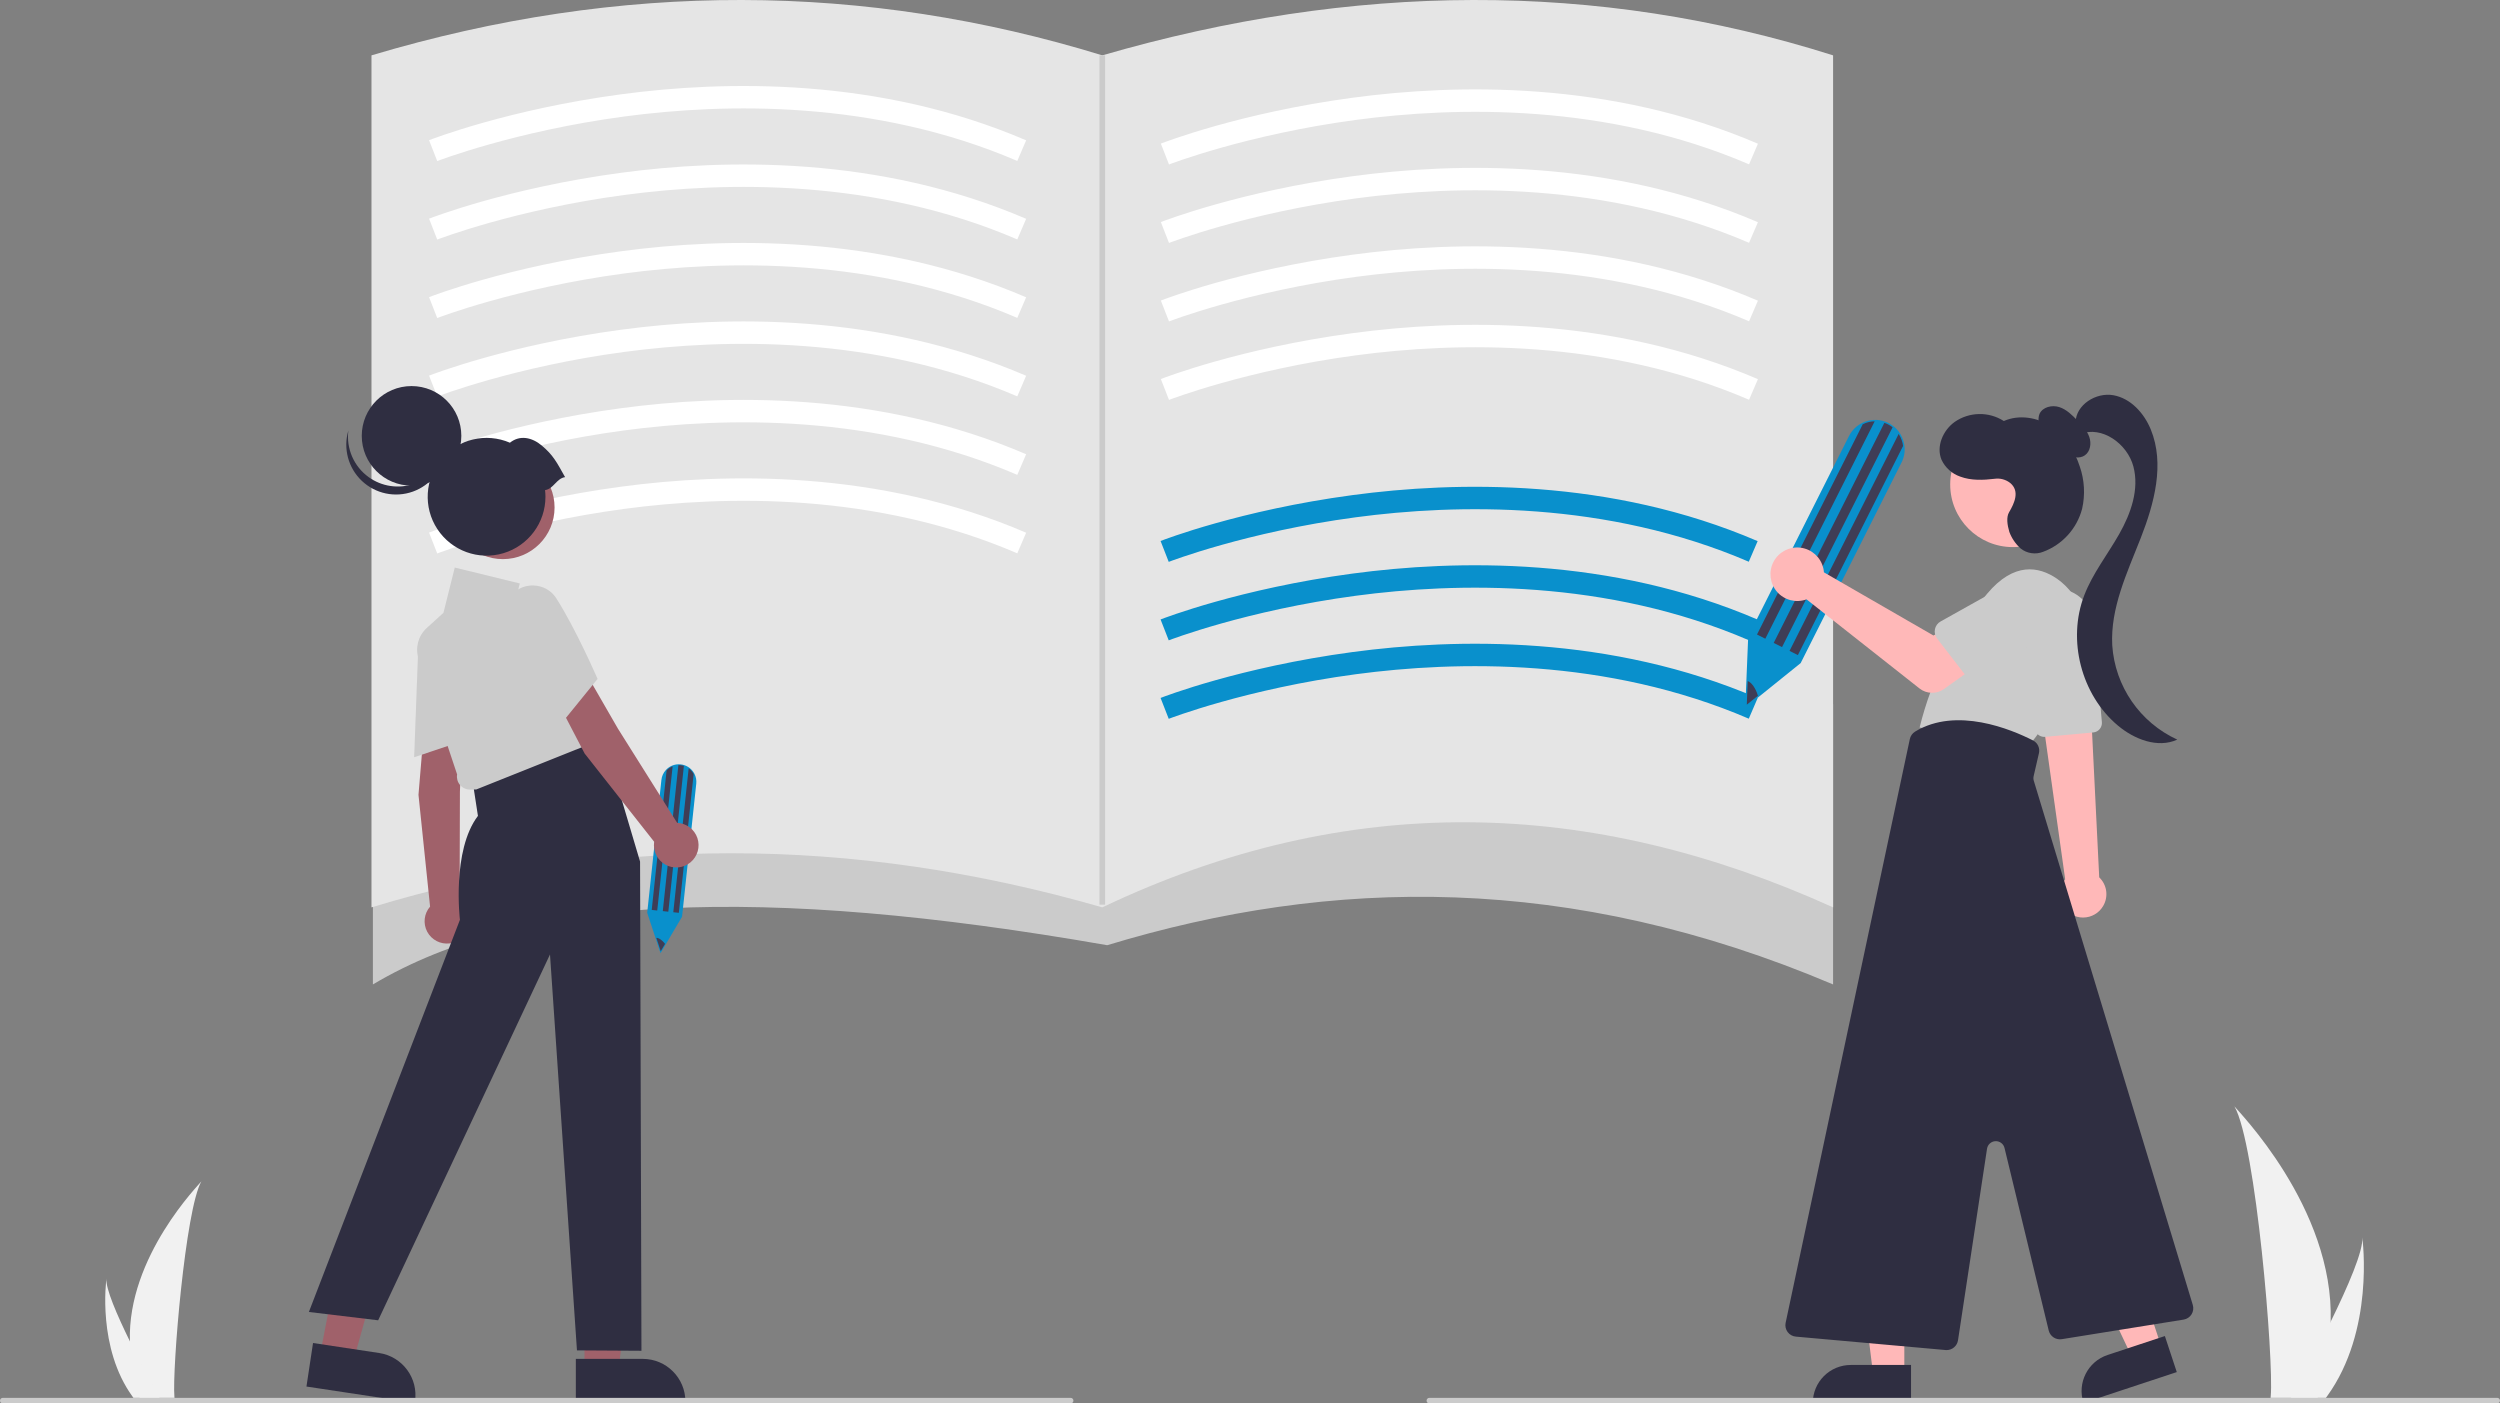 <?xml version="1.0" encoding="UTF-8" standalone="no"?><!-- Generator: Gravit.io --><svg xmlns="http://www.w3.org/2000/svg" xmlns:xlink="http://www.w3.org/1999/xlink" style="isolation:isolate" viewBox="0 0 892 500.75" width="892pt" height="500.75pt"><rect x="0" y="0" width="892" height="500.75" fill="#808080" stroke="none"/><defs><clipPath id="_clipPath_SVU2jk8EyFLChYoJurjGyPRCtz65T6dK"><rect x="0" y="0" width="892" height="500.75"/></clipPath></defs><g clip-path="url(#_clipPath_SVU2jk8EyFLChYoJurjGyPRCtz65T6dK)"><g><path d=" M 831.58 471.597 C 831.338 480.616 829.827 489.557 827.091 498.154 C 827.031 498.354 826.963 498.55 826.898 498.75 L 810.149 498.75 C 810.167 498.571 810.185 498.371 810.203 498.154 C 811.319 485.316 804.94 408.112 797.242 394.75 C 797.916 395.834 832.878 430.805 831.58 471.597 Z " fill="rgb(241,241,241)"/><path d=" M 830.323 498.154 C 830.183 498.354 830.037 498.553 829.888 498.75 L 817.323 498.75 C 817.418 498.58 817.529 498.381 817.656 498.154 C 819.732 494.408 825.876 483.208 831.578 471.597 C 837.704 459.119 843.329 446.169 842.856 441.481 C 843.002 442.538 847.243 474.766 830.323 498.154 Z " fill="rgb(241,241,241)"/><path d=" M 46.35 478.584 C 46.53 485.282 47.652 491.922 49.684 498.308 C 49.729 498.456 49.779 498.602 49.828 498.75 L 62.266 498.75 C 62.253 498.617 62.24 498.469 62.227 498.308 C 61.397 488.773 66.135 431.434 71.853 421.51 C 71.352 422.315 45.386 448.288 46.35 478.584 Z " fill="rgb(241,241,241)"/><path d=" M 47.284 498.308 C 47.388 498.456 47.496 498.604 47.607 498.75 L 56.939 498.75 C 56.868 498.624 56.786 498.476 56.691 498.308 C 55.149 495.526 50.587 487.207 46.351 478.584 C 41.802 469.317 37.624 459.698 37.976 456.217 C 37.867 457.002 34.717 480.937 47.284 498.308 Z " fill="rgb(241,241,241)"/><path d=" M 654.047 351.25 C 560.1 311.436 475.105 312.949 395.047 337.25 C 271.695 315.707 187.228 319.04 133.047 351.25 L 133.047 251.25 L 654.047 251.25 L 654.047 351.25 Z " fill="rgb(203,203,203)"/><path d=" M 654.047 323.75 C 567.495 284.533 481.048 282.001 393.297 323.75 C 303.419 297.872 216.533 298.143 132.547 323.75 L 132.547 19.75 C 221.841 -6.901 308.701 -6.261 393.297 19.75 C 482.659 -6.171 569.653 -6.993 654.047 19.75 L 654.047 323.75 Z " fill="rgb(229,229,229)"/><path d=" M 156.002 57.476 L 153.091 50.024 C 154.232 49.579 181.499 39.038 221.515 33.661 C 258.511 28.688 313.63 27.501 366.127 50.075 L 362.967 57.425 C 312.226 35.606 258.736 36.755 222.798 41.56 C 183.681 46.791 156.275 57.37 156.002 57.476 Z " fill="rgb(255,255,255)"/><path d=" M 417.101 58.686 L 414.19 51.235 C 415.331 50.789 442.597 40.248 482.613 34.871 C 519.609 29.899 574.729 28.712 627.226 51.285 L 624.066 58.635 C 573.324 36.817 519.834 37.966 483.896 42.77 C 444.78 48.001 417.373 58.58 417.101 58.686 Z " fill="rgb(255,255,255)"/><path d=" M 156.002 85.476 L 153.091 78.024 C 154.232 77.579 181.499 67.038 221.515 61.661 C 258.511 56.689 313.63 55.502 366.127 78.075 L 362.967 85.425 C 312.226 63.606 258.736 64.754 222.798 69.56 C 183.681 74.791 156.275 85.37 156.002 85.476 Z " fill="rgb(255,255,255)"/><path d=" M 417.101 86.686 L 414.19 79.235 C 415.331 78.789 442.597 68.248 482.613 62.871 C 519.609 57.899 574.729 56.712 627.226 79.285 L 624.066 86.635 C 573.324 64.817 519.834 65.965 483.896 70.77 C 444.78 76.001 417.373 86.58 417.101 86.686 Z " fill="rgb(255,255,255)"/><path d=" M 156.002 113.476 L 153.091 106.024 C 154.232 105.579 181.499 95.038 221.515 89.661 C 258.511 84.688 313.63 83.501 366.127 106.075 L 362.967 113.425 C 312.226 91.606 258.736 92.754 222.798 97.56 C 183.681 102.791 156.275 113.37 156.002 113.476 Z " fill="rgb(255,255,255)"/><path d=" M 417.101 114.686 L 414.19 107.235 C 415.331 106.789 442.597 96.248 482.613 90.871 C 519.609 85.899 574.729 84.712 627.226 107.285 L 624.066 114.635 C 573.324 92.817 519.834 93.965 483.896 98.77 C 444.78 104.001 417.373 114.58 417.101 114.686 Z " fill="rgb(255,255,255)"/><path d=" M 156.002 141.476 L 153.091 134.024 C 154.232 133.579 181.499 123.038 221.515 117.661 C 258.511 112.689 313.63 111.501 366.127 134.075 L 362.967 141.425 C 312.226 119.606 258.736 120.755 222.798 125.56 C 183.681 130.791 156.275 141.37 156.002 141.476 Z " fill="rgb(255,255,255)"/><path d=" M 417.101 142.686 L 414.19 135.235 C 415.331 134.789 442.597 124.248 482.613 118.871 C 519.609 113.9 574.729 112.711 627.226 135.285 L 624.066 142.635 C 573.324 120.817 519.834 121.965 483.896 126.77 C 444.78 132.001 417.373 142.58 417.101 142.686 Z " fill="rgb(255,255,255)"/><path d=" M 417.002 200.476 L 414.091 193.024 C 415.232 192.579 442.499 182.038 482.515 176.661 C 519.511 171.689 574.63 170.501 627.127 193.075 L 623.967 200.425 C 573.226 178.606 519.736 179.755 483.798 184.56 C 444.681 189.791 417.275 200.37 417.002 200.476 Z " fill="rgb(9,144,204)"/><path d=" M 156.002 169.476 L 153.091 162.024 C 154.232 161.579 181.499 151.038 221.515 145.661 C 258.511 140.688 313.63 139.501 366.127 162.075 L 362.967 169.425 C 312.226 147.606 258.736 148.755 222.798 153.56 C 183.681 158.791 156.275 169.37 156.002 169.476 Z " fill="rgb(255,255,255)"/><path d=" M 417.002 228.476 L 414.091 221.024 C 415.232 220.579 442.499 210.038 482.515 204.661 C 519.511 199.688 574.63 198.501 627.127 221.075 L 623.967 228.425 C 573.226 206.606 519.736 207.755 483.798 212.56 C 444.681 217.791 417.275 228.37 417.002 228.476 Z " fill="rgb(9,144,204)"/><path d=" M 156.002 197.476 L 153.091 190.024 C 154.232 189.579 181.499 179.038 221.515 173.661 C 258.511 168.689 313.63 167.501 366.127 190.075 L 362.967 197.425 C 312.226 175.606 258.736 176.755 222.798 181.56 C 183.681 186.791 156.275 197.37 156.002 197.476 Z " fill="rgb(255,255,255)"/><path d=" M 417.002 256.476 L 414.091 249.024 C 415.232 248.579 442.499 238.038 482.515 232.661 C 519.511 227.689 574.63 226.501 627.127 249.075 L 623.967 256.425 C 573.226 234.606 519.736 235.755 483.798 240.56 C 444.681 245.791 417.275 256.37 417.002 256.476 Z " fill="rgb(9,144,204)"/><path d=" M 622.713 252.514 L 623.761 227.062 L 659.707 155.593 C 660.721 153.561 662.373 151.918 664.411 150.916 C 666.932 149.659 669.852 149.468 672.515 150.387 C 675.61 151.454 678.029 153.906 679.055 157.015 C 679.272 157.677 679.424 158.359 679.51 159.05 C 679.766 161.102 679.403 163.184 678.468 165.029 L 642.473 236.595 L 622.713 252.514 Z " fill="rgb(9,144,204)"/><path d=" M 668.888 150.315 L 629.868 227.895 L 626.893 226.399 L 664.632 151.365 C 665.955 150.703 667.409 150.344 668.888 150.315 Z " fill="rgb(63,61,86)"/><path d=" M 679.014 159.114 L 641.482 233.737 L 638.507 232.24 L 677.446 154.821 C 677.925 155.552 678.306 156.342 678.58 157.172 C 678.787 157.803 678.932 158.454 679.014 159.114 Z " fill="rgb(63,61,86)"/><path d=" M 675.278 152.455 L 635.827 230.892 L 632.852 229.396 L 672.352 150.86 C 672.773 151.004 673.184 151.177 673.581 151.377 C 674.181 151.68 674.749 152.041 675.278 152.455 Z " fill="rgb(63,61,86)"/><path d=" M 627.226 248.237 L 623.256 251.434 L 623.589 243.005 C 624.952 243.478 626.428 245.53 627.226 248.237 Z " fill="rgb(63,61,86)"/><path d=" M 235.674 340.104 L 230.922 325.688 L 235.985 278.287 C 236.124 276.941 236.701 275.679 237.628 274.692 C 238.77 273.463 240.359 272.744 242.037 272.698 C 243.987 272.644 245.851 273.504 247.075 275.023 C 247.335 275.347 247.563 275.695 247.755 276.063 C 248.328 277.154 248.562 278.391 248.428 279.616 L 243.358 327.082 L 235.674 340.104 Z " fill="rgb(9,144,204)"/><path d=" M 239.999 273.418 L 234.503 324.872 L 232.53 324.662 L 237.845 274.896 C 238.444 274.25 239.18 273.745 239.999 273.418 Z " fill="rgb(63,61,86)"/><path d=" M 247.492 276.202 L 242.206 325.695 L 240.232 325.484 L 245.717 274.137 C 246.137 274.444 246.516 274.805 246.843 275.21 C 247.091 275.519 247.308 275.852 247.492 276.202 L 247.492 276.202 Z " fill="rgb(63,61,86)"/><path d=" M 244.012 273.272 L 238.455 325.294 L 236.482 325.084 L 242.045 272.996 C 242.31 272.988 242.576 272.998 242.839 273.027 C 243.237 273.07 243.63 273.152 244.012 273.272 Z " fill="rgb(63,61,86)"/><path d=" M 237.295 336.772 L 235.751 339.388 L 234.169 334.617 C 235.028 334.595 236.282 335.43 237.295 336.772 Z " fill="rgb(63,61,86)"/><g><path d=" M 750.44 323.199 C 748.967 325.775 746.232 327.369 743.265 327.382 C 740.297 327.394 737.549 325.823 736.055 323.259 C 734.56 320.696 734.547 317.53 736.02 314.954 Q 736.048 314.905 736.076 314.857 C 736.308 314.468 736.57 314.097 736.858 313.747 L 729.872 263.952 L 729.663 262.46 L 728.244 252.299 L 728.035 250.834 L 728.808 250.871 L 742.344 251.489 L 745.973 251.653 L 746.428 260.923 L 749.003 313.038 C 751.771 315.687 752.365 319.887 750.44 323.199 L 750.44 323.199 Z " fill="rgb(255,184,184)"/><path d=" M 729.703 262.911 L 746.891 261.335 C 748.747 261.159 750.113 259.519 749.951 257.662 L 746.767 221.919 C 746.127 214.75 739.797 209.458 732.628 210.098 C 725.459 210.738 720.167 217.068 720.807 224.237 Q 720.84 224.606 720.894 224.973 L 726.048 260.032 C 726.292 261.692 727.716 262.923 729.394 262.926 C 729.497 262.927 729.6 262.923 729.703 262.911 Z " fill="rgb(203,203,203)"/><path d=" M 742.731 234.035 C 746.304 223.916 742.705 212.655 733.926 206.483 C 727.445 202.048 718.576 200.456 709.024 211.827 C 697.465 225.709 689.221 242.042 684.918 259.585 L 724.034 265.953 C 724.034 265.953 737.336 249.693 742.731 234.035 Z " fill="rgb(203,203,203)"/><path d=" M 679.466 490.206 L 668.313 490.206 L 663.008 447.189 L 679.468 447.189 L 679.466 490.206 Z " fill="rgb(255,184,184)"/><path d=" M 646.808 500.56 L 681.858 500.56 L 681.858 487.018 L 660.35 487.018 C 656.758 487.018 653.314 488.445 650.774 490.985 C 648.234 493.524 646.808 496.969 646.808 500.56 L 646.808 500.56 Z " fill="rgb(47,46,65)"/><path d=" M 771.156 480.478 L 760.567 483.979 L 742.028 444.801 L 757.656 439.635 L 771.156 480.478 Z " fill="rgb(255,184,184)"/><path d=" M 743.395 500.56 L 776.675 489.56 L 772.425 476.702 L 752.003 483.452 C 744.902 485.799 741.048 493.459 743.395 500.56 L 743.395 500.56 Z " fill="rgb(47,46,65)"/><circle vector-effect="non-scaling-stroke" cx="718.176" cy="172.861" r="22.343" fill="rgb(255,184,184)"/><path d=" M 698.614 478.232 L 708.97 409.874 C 709.198 408.369 710.459 407.237 711.979 407.17 C 713.499 407.104 714.854 408.122 715.213 409.601 L 730.985 474.745 C 731.5 476.813 733.506 478.148 735.613 477.824 L 779.118 470.832 C 780.285 470.645 781.315 469.962 781.941 468.96 C 782.568 467.957 782.73 466.733 782.387 465.602 L 725.658 278.572 C 725.497 278.04 725.478 277.476 725.603 276.935 L 727.491 268.748 C 727.918 266.921 727.045 265.039 725.375 264.186 C 717.65 260.245 698.084 252.05 683.319 261.026 C 682.351 261.617 681.667 262.58 681.428 263.689 L 637.112 471.977 C 636.868 473.123 637.127 474.318 637.823 475.261 C 638.518 476.203 639.584 476.802 640.751 476.907 L 694.201 481.694 Q 694.383 481.71 694.565 481.71 C 696.587 481.707 698.305 480.229 698.611 478.231 L 698.614 478.232 Z " fill="rgb(47,46,65)"/><path d=" M 732.991 157.076 C 731.307 156.063 729.813 154.764 728.575 153.237 C 727.332 151.668 726.997 149.565 727.692 147.688 C 728.821 145.197 732.175 144.413 734.775 145.258 C 737.375 146.103 739.383 148.144 741.282 150.109 C 742.955 151.838 744.676 153.65 745.467 155.923 C 746.257 158.196 745.852 161.079 743.878 162.459 C 741.941 163.813 739.155 163.259 737.292 161.805 C 735.533 160.216 734.13 158.272 733.176 156.102 L 732.991 157.076 Z " fill="rgb(47,46,65)"/><path d=" M 740.559 150.71 C 740.683 144.415 747.858 139.9 754.056 141.016 C 760.253 142.132 765.016 147.416 767.401 153.243 C 772.439 165.556 768.657 179.605 763.803 191.996 C 758.949 204.386 752.941 216.956 753.65 230.241 C 754.627 244.869 763.535 257.787 776.86 263.899 C 769.867 267.069 761.507 263.794 755.63 258.852 C 742.578 247.877 737.54 228.336 743.657 212.419 C 746.675 204.567 751.993 197.85 756.144 190.535 C 760.296 183.221 763.343 174.6 761.199 166.466 C 759.054 158.333 749.932 151.749 742.134 154.895 L 740.559 150.71 Z " fill="rgb(47,46,65)"/><path d=" M 716.836 182.776 C 718.784 179.485 720.748 175.164 717.189 172.286 C 715.626 171.08 713.641 170.555 711.686 170.831 C 707.672 171.315 703.301 171.514 699.416 170.056 C 696.472 169.043 694.065 166.88 692.744 164.06 C 690.742 159.308 693.249 153.534 697.442 150.53 C 702.687 146.909 709.591 146.787 714.961 150.22 C 720.391 147.821 726.98 148.888 731.914 152.19 C 736.848 155.492 740.224 160.78 742.058 166.426 C 743.748 171.286 744.038 176.523 742.898 181.541 C 741.035 188.624 735.835 194.355 728.965 196.895 C 726.282 197.953 723.238 197.503 720.976 195.712 C 719.17 194.093 717.783 192.059 716.934 189.787 C 716.192 187.297 715.797 184.534 716.836 182.776 Z " fill="rgb(47,46,65)"/><path d=" M 650.556 202.712 C 650.667 203.203 650.74 203.702 650.773 204.204 L 689.85 226.748 L 699.348 221.28 L 709.473 234.536 L 693.6 245.85 C 690.965 247.728 687.407 247.642 684.867 245.637 L 644.568 213.848 C 640.844 215.227 636.654 214.158 634.046 211.162 C 631.438 208.167 630.956 203.87 632.836 200.371 C 634.716 196.872 638.564 194.901 642.502 195.422 C 646.44 195.942 649.644 198.845 650.55 202.712 L 650.556 202.712 Z " fill="rgb(255,184,184)"/><path d=" M 691.157 227.816 L 703.787 244.185 C 704.514 245.126 705.615 245.704 706.802 245.769 C 707.99 245.834 709.147 245.38 709.973 244.524 L 724.27 229.677 C 727.542 227.256 729.271 223.271 728.803 219.228 C 728.335 215.185 725.742 211.7 722.003 210.091 C 718.264 208.482 713.951 208.994 710.693 211.433 Q 710.507 211.571 710.328 211.716 L 692.396 221.743 C 691.357 222.324 690.623 223.329 690.385 224.495 C 690.146 225.661 690.427 226.873 691.154 227.816 L 691.157 227.816 Z " fill="rgb(203,203,203)"/></g><path d=" M 208.552 488.809 L 220.675 488.808 L 226.443 442.047 L 208.55 442.048 L 208.552 488.809 L 208.552 488.809 Z " fill="rgb(160,97,106)"/><path d=" M 205.459 484.851 L 229.335 484.85 L 229.336 484.85 C 237.738 484.85 244.55 491.662 244.551 500.065 L 244.551 500.559 L 205.46 500.56 L 205.459 484.851 Z " fill="rgb(47,46,65)"/><path d=" M 114.156 483.561 L 126.143 485.373 L 138.836 439.999 L 123.121 437.325 L 114.156 483.561 L 114.156 483.561 Z " fill="rgb(160,97,106)"/><path d=" M 111.69 479.185 L 135.297 482.753 L 135.298 482.753 C 143.606 484.01 149.323 491.763 148.067 500.072 L 147.993 500.56 L 109.342 494.718 L 111.69 479.185 Z " fill="rgb(47,46,65)"/><path d=" M 151.535 257.07 L 164.996 260.597 L 164.1 282.421 L 163.989 322.155 C 166.704 324.033 167.979 327.391 167.194 330.597 C 166.41 333.804 163.728 336.193 160.452 336.605 C 157.177 337.016 153.988 335.364 152.434 332.452 C 150.88 329.539 151.285 325.97 153.451 323.479 L 149.314 283.599 L 151.535 257.07 Z " fill="rgb(160,97,106)"/><path d=" M 149.192 232.073 C 149.344 227.766 152 223.945 155.985 222.301 C 159.717 220.631 164.084 221.334 167.105 224.09 C 169.255 226.011 170.45 228.782 170.37 231.665 C 170.405 244.449 167.519 263.084 167.49 263.271 L 167.444 263.567 L 147.769 270.193 L 149.192 232.073 Z " fill="rgb(203,203,203)"/><path d=" M 184.372 268.364 L 214.466 260.575 L 228.377 307.425 L 228.871 481.959 L 205.858 481.815 L 196.238 340.552 L 134.929 471.082 L 110.207 468.115 L 164.1 328.191 C 164.1 328.191 161.134 303.469 170.528 291.108 L 168.55 278.253 L 184.372 268.364 Z " fill="rgb(47,46,65)"/><path d=" M 164.08 280.021 C 163.229 278.986 162.87 277.632 163.097 276.311 L 149.37 235.131 C 148.061 231.197 149.193 226.862 152.259 224.072 L 158.218 218.656 L 162.257 202.503 L 185.467 208.176 L 183.555 215.826 L 194.059 213.916 L 216.184 263.193 L 169.937 281.679 L 167.659 281.714 C 166.272 281.717 164.958 281.095 164.08 280.021 L 164.08 280.021 Z " fill="rgb(203,203,203)"/><path d=" M 196.295 245.251 L 209.557 241.036 L 220.466 259.959 L 241.611 293.6 C 244.909 293.735 247.782 295.892 248.833 299.022 C 249.883 302.151 248.894 305.604 246.346 307.703 C 243.798 309.801 240.219 310.11 237.349 308.479 C 234.479 306.848 232.913 303.615 233.412 300.352 L 208.599 268.859 L 196.295 245.251 Z " fill="rgb(160,97,106)"/><path d=" M 180.953 225.376 C 178.779 221.655 178.982 217.006 181.471 213.488 C 183.734 210.082 187.799 208.342 191.825 209.055 C 194.669 209.529 197.16 211.233 198.634 213.712 C 205.497 224.497 213.019 241.79 213.094 241.963 L 213.213 242.238 L 200.126 258.354 L 180.953 225.376 Z " fill="rgb(203,203,203)"/><circle vector-effect="non-scaling-stroke" cx="179.429" cy="181.056" r="18.441" fill="rgb(160,97,106)"/><circle vector-effect="non-scaling-stroke" cx="146.839" cy="155.514" r="17.764" fill="rgb(47,46,65)"/><path d=" M 131.517 170.223 C 136.183 173.595 142.193 174.497 147.642 172.644 C 153.092 170.791 157.306 166.412 158.949 160.896 C 158.114 167.539 153.614 173.148 147.311 175.404 C 141.007 177.661 133.97 176.182 129.108 171.578 C 124.247 166.974 122.387 160.028 124.297 153.611 C 123.487 160.052 126.255 166.422 131.517 170.223 L 131.517 170.223 Z " fill="rgb(47,46,65)"/><path d=" M 201.62 170.243 C 198.519 164.691 197.333 162.372 193.334 158.996 C 189.799 156.01 185.449 155.133 181.941 157.962 C 173.42 154.28 163.492 156.628 157.521 163.737 C 151.551 170.845 150.954 181.03 156.054 188.787 C 161.153 196.545 170.739 200.035 179.632 197.374 C 188.526 194.712 194.618 186.529 194.617 177.246 C 194.614 176.452 194.566 175.659 194.474 174.871 C 197.523 174.442 198.571 170.671 201.62 170.243 Z " fill="rgb(47,46,65)"/><path d=" M 382 500.75 L 1 500.75 C 0.448 500.75 0 500.302 0 499.75 C 0 499.198 0.448 498.75 1 498.75 L 382 498.75 C 382.552 498.75 383 499.198 383 499.75 C 383 500.302 382.552 500.75 382 500.75 Z " fill="rgb(203,203,203)"/><path d=" M 891 500.75 L 510 500.75 C 509.448 500.75 509 500.302 509 499.75 C 509 499.198 509.448 498.75 510 498.75 L 891 498.75 C 891.552 498.75 892 499.198 892 499.75 C 892 500.302 891.552 500.75 891 500.75 Z " fill="rgb(203,203,203)"/><rect x="392.297" y="19.75" width="2" height="303.038" transform="matrix(1,0,0,1,0,0)" fill="rgb(203,203,203)"/></g></g></svg>